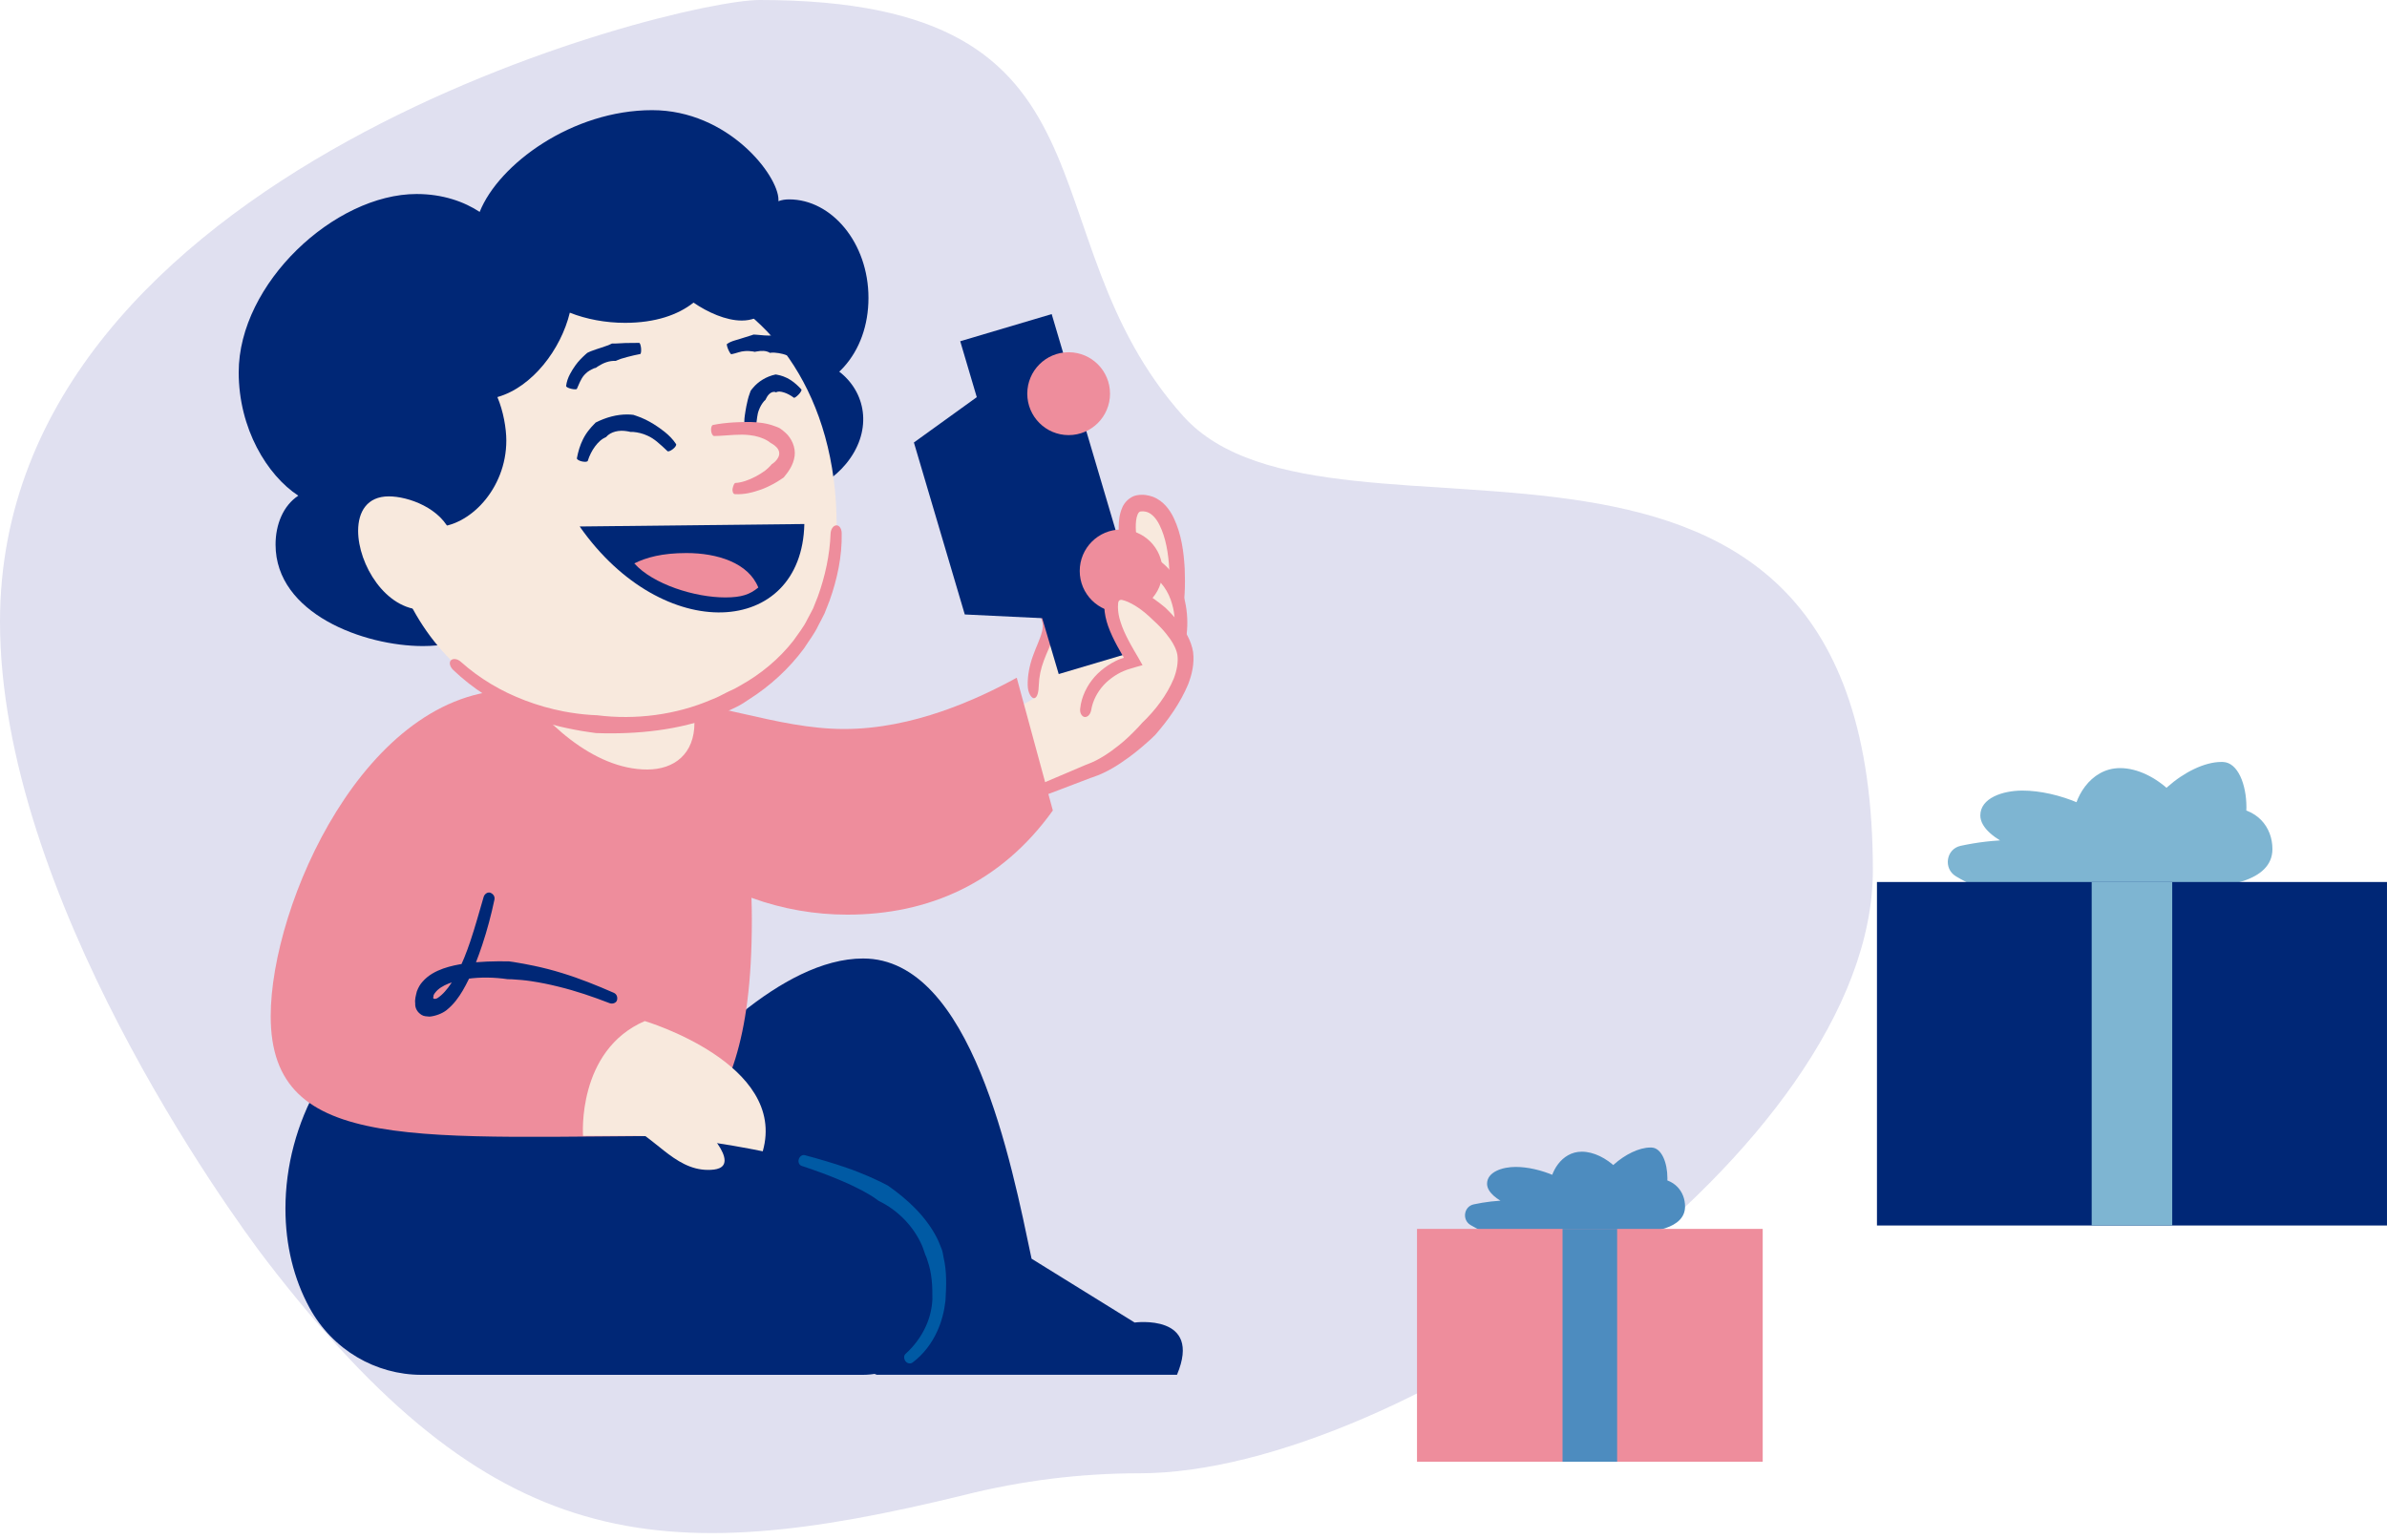 <svg width="172" height="111" viewBox="0 0 172 111" fill="none" xmlns="http://www.w3.org/2000/svg">
<path d="M69.491 107.73C73.643 106.688 77.864 106.167 82.126 106.167C100.886 106.167 134.953 82.725 134.953 62.721C134.953 23.442 96.131 41.987 85.277 30.006C73.492 16.878 81.66 -0 54.732 -0C48.524 -0 -0 12.19 -0 44.8C-0 64.492 16.485 87.309 19.212 90.852C35.478 112.002 47.346 113.148 69.491 107.73Z" fill="#E0E0F0"/>
<path d="M74.53 50.313C74.499 50.12 74.478 49.934 74.468 49.756C74.322 47.476 75.666 46.255 75.585 44.986C75.533 44.181 74.904 43.357 72.951 42.233C73.434 41.401 74.139 40.894 75.23 40.824C77.173 40.698 77.698 42.617 78.113 44.32C79.698 43.598 82.419 42.288 82.178 41.914C81.839 41.388 81.33 39.764 81.241 38.389C81.168 37.262 81.377 36.302 82.191 36.25C84.061 36.13 84.677 38.867 84.8 40.748C84.899 42.288 84.75 43.82 84.541 44.623L80.922 51.783L73.909 57.031L71.629 51.94" fill="#F8E9DD"/>
<path d="M82.105 48.056L80.656 51.056L80.481 51.414L77.193 53.938L74.086 56.33L72.389 52.656C72.164 52.167 71.819 51.853 71.621 51.94C71.422 52.029 71.438 52.491 71.652 52.986L73.723 57.727L77.841 54.717L81.355 52.149L81.658 51.566L83.214 48.619L83.585 47.931L84.34 46.349L84.724 45.559L84.917 45.164L85.013 44.966C85.076 44.871 85.115 44.702 85.128 44.628C85.379 43.378 85.416 42.186 85.366 40.962C85.293 39.741 85.136 38.514 84.575 37.322C84.295 36.742 83.849 36.109 83.089 35.803C82.695 35.669 82.361 35.609 81.891 35.693C81.394 35.795 81 36.229 80.862 36.587C80.642 37.1 80.619 37.563 80.609 38.007C80.609 38.449 80.648 38.875 80.713 39.296C80.812 39.835 80.948 40.361 81.118 40.879C81.175 41.051 81.233 41.221 81.3 41.394C81.361 41.553 81.47 41.791 81.47 41.791L81.512 41.862C81.515 41.89 81.494 41.911 81.475 41.93L81.415 41.985L81.217 42.123C80.885 42.34 80.522 42.544 80.157 42.743C79.791 42.942 79.415 43.133 79.039 43.321L78.439 43.616L78.256 43.012C78.125 42.615 77.971 42.212 77.749 41.822C77.499 41.383 77.144 40.941 76.642 40.667C76.141 40.389 75.559 40.334 75.049 40.384C74.543 40.434 74.015 40.591 73.566 40.897C73.454 40.973 73.352 41.051 73.245 41.148C73.102 41.276 72.987 41.404 72.877 41.545C72.676 41.82 72.464 42.123 72.342 42.4L73.269 42.955C73.397 43.031 73.459 43.078 73.517 43.114L73.707 43.242C73.833 43.329 73.955 43.42 74.073 43.512C74.308 43.697 74.53 43.896 74.713 44.108C75.096 44.542 75.222 44.979 75.083 45.52C74.95 46.064 74.637 46.663 74.415 47.309C74.185 47.955 74.044 48.663 74.052 49.364C74.057 49.942 74.334 50.347 74.53 50.311C74.752 50.269 74.841 49.856 74.854 49.372C74.872 48.768 75 48.177 75.219 47.596C75.425 47.008 75.749 46.446 75.94 45.721C76.029 45.361 76.062 44.934 75.95 44.534C75.841 44.134 75.621 43.797 75.386 43.522C75.149 43.242 74.885 43.012 74.616 42.8C74.483 42.693 74.344 42.596 74.209 42.5L73.856 42.264L73.629 42.126C73.616 42.06 73.71 41.974 73.76 41.909C73.788 41.875 73.827 41.838 73.853 41.815C73.916 41.76 73.995 41.697 74.07 41.647C74.378 41.441 74.746 41.328 75.143 41.289C75.538 41.258 75.895 41.305 76.198 41.475C76.496 41.647 76.739 41.943 76.929 42.296C77.097 42.602 77.227 42.95 77.337 43.31L77.418 43.585L77.54 44.05L77.775 45.02L79.483 44.249L80.648 43.69C81.034 43.493 81.421 43.295 81.807 43.059C81.919 42.989 81.966 42.965 82.136 42.842C82.285 42.735 82.428 42.617 82.543 42.484C82.653 42.351 82.737 42.204 82.755 42.029C82.76 41.951 82.737 41.875 82.729 41.799C82.703 41.718 82.661 41.632 82.627 41.548C82.47 41.231 82.452 41.156 82.389 40.986C82.337 40.831 82.287 40.675 82.24 40.515C82.115 40.06 82.019 39.589 81.953 39.124C81.831 38.402 81.77 37.571 81.969 37.084C82.045 36.914 82.094 36.888 82.17 36.859C82.207 36.846 82.314 36.854 82.41 36.851C82.504 36.857 82.59 36.88 82.677 36.906C83.013 37.027 83.332 37.38 83.554 37.84C84.011 38.758 84.196 39.908 84.254 41.022C84.301 42.144 84.246 43.326 84.006 44.377C83.99 44.437 83.998 44.411 83.977 44.456L83.875 44.652L83.671 45.044L83.261 45.826L82.431 47.379L82.105 48.056Z" fill="#EE8D9C"/>
<path d="M84.001 48.653C84.805 47.419 85.176 45.899 85.084 44.495C84.93 42.131 83.471 40.092 80.567 40.28C80.439 40.288 80.308 40.301 80.175 40.319C80.175 40.319 77.358 41.909 82.222 44.472L84.001 48.653Z" fill="#F8E9DD"/>
<path d="M80.055 43.797C80.41 44.079 80.789 44.278 81.152 44.506L81.556 44.72L81.744 44.819L81.799 44.843C81.81 44.825 81.987 45.23 82.097 45.463L83.494 48.486C83.575 48.666 83.807 48.737 84.008 48.65C84.207 48.567 84.308 48.352 84.235 48.169L83.021 45.047C82.896 44.759 82.872 44.579 82.609 44.072L81.742 43.546C81.434 43.321 81.11 43.101 80.856 42.843L80.671 42.665C80.402 42.432 80.118 42.17 80.016 41.904C79.906 41.64 79.898 41.423 80.06 41.187C80.118 41.077 80.272 40.941 80.345 40.886C80.363 40.871 80.389 40.858 80.418 40.863C80.436 40.866 80.59 40.845 80.668 40.85C81.05 40.85 81.431 40.86 81.781 40.957C82.024 41.012 82.259 41.093 82.475 41.203C82.629 41.245 82.763 41.331 82.909 41.394C83.663 41.828 84.217 42.631 84.463 43.551C84.656 44.208 84.69 44.919 84.614 45.614C84.52 46.483 84.246 47.361 83.838 48.156C83.757 48.316 83.828 48.535 84.008 48.653C84.186 48.771 84.421 48.731 84.533 48.556C85.079 47.698 85.4 46.694 85.507 45.706C85.596 44.916 85.562 44.108 85.382 43.313C85.134 42.22 84.549 41.111 83.546 40.403C83.368 40.29 83.196 40.154 83 40.068C82.687 39.929 82.355 39.833 82.026 39.775C81.554 39.676 81.079 39.684 80.609 39.705C80.473 39.71 80.415 39.723 80.222 39.741C80.131 39.754 80.034 39.754 79.951 39.793C79.872 39.846 79.794 39.89 79.718 39.948C79.454 40.157 79.293 40.319 79.125 40.578C78.773 41.054 78.728 41.799 78.945 42.325C79.144 42.879 79.488 43.243 79.809 43.617L80.055 43.797Z" fill="#EE8D9C"/>
<path d="M69.191 24.59L76.288 48.574L82.877 46.618L75.781 22.634L69.191 24.59Z" fill="#002776"/>
<path d="M72.609 27.015L77.833 44.679L69.519 44.279L65.853 31.886L72.609 27.015Z" fill="#002776"/>
<path d="M77.003 31.355C78.65 31.355 79.985 30.018 79.985 28.369C79.985 26.72 78.65 25.383 77.003 25.383C75.356 25.383 74.022 26.72 74.022 28.369C74.022 30.018 75.356 31.355 77.003 31.355Z" fill="#EE8D9C"/>
<path d="M80.784 44.132C82.431 44.132 83.766 42.795 83.766 41.145C83.766 39.496 82.431 38.159 80.784 38.159C79.137 38.159 77.802 39.496 77.802 41.145C77.802 42.795 79.137 44.132 80.784 44.132Z" fill="#EE8D9C"/>
<path d="M78.183 51.665C78.194 49.644 79.706 48.114 81.656 47.646C80.938 46.433 80.149 45.125 80.071 43.888C80.032 43.289 80.108 42.73 80.708 42.691C82.037 42.604 85.312 45.334 85.439 47.288C85.635 50.334 81.061 54.806 78.423 55.582L73.065 57.74L72.473 53.833L78.183 51.665Z" fill="#F8E9DD"/>
<path d="M82.024 52.397C81.59 52.85 81.141 53.297 80.65 53.684C79.95 54.246 79.185 54.761 78.399 55.054L78.279 55.101L78.235 55.117L73.444 57.154C73.151 57.277 72.987 57.543 73.067 57.745C73.148 57.946 73.449 58.017 73.744 57.902L78.611 56.05L78.567 56.066L78.749 56.003C79.731 55.674 80.556 55.148 81.34 54.575C81.891 54.175 82.405 53.733 82.909 53.278L83.254 52.946C84.186 51.869 85.037 50.687 85.617 49.306C85.883 48.603 86.073 47.839 85.972 46.987C85.826 46.127 85.405 45.483 84.972 44.898C84.666 44.492 84.321 44.129 83.961 43.781C83.71 43.574 83.457 43.373 83.191 43.187C82.825 42.931 82.449 42.691 82.024 42.497C81.817 42.395 81.59 42.311 81.342 42.246C81.12 42.188 80.755 42.126 80.418 42.217C80.078 42.303 79.807 42.565 79.684 42.889C79.551 43.245 79.567 43.517 79.572 43.744C79.59 44.22 79.697 44.688 79.846 45.112C80.029 45.63 80.264 46.106 80.512 46.566L80.838 47.144C80.883 47.23 80.958 47.327 80.982 47.403C80.909 47.424 80.836 47.442 80.763 47.471C80.726 47.484 80.695 47.494 80.653 47.513C80.559 47.554 80.465 47.591 80.373 47.641C80.191 47.735 80.008 47.834 79.835 47.952C79.488 48.182 79.162 48.451 78.88 48.768C78.321 49.401 77.924 50.211 77.835 51.056C77.788 51.404 77.982 51.673 78.188 51.67C78.41 51.668 78.574 51.443 78.627 51.173C78.739 50.493 79.073 49.866 79.535 49.359C79.77 49.105 80.039 48.888 80.326 48.7C80.47 48.603 80.621 48.522 80.775 48.443C80.851 48.404 80.932 48.373 81.01 48.339C81.149 48.273 81.298 48.234 81.447 48.187C81.742 48.093 82.034 48.015 82.329 47.934C82.154 47.599 81.924 47.24 81.729 46.893L81.488 46.469L81.313 46.142C81.084 45.706 80.88 45.264 80.742 44.814C80.621 44.445 80.556 44.084 80.556 43.721C80.556 43.532 80.577 43.378 80.601 43.344C80.627 43.282 80.687 43.234 80.752 43.229C80.828 43.203 81.235 43.329 81.543 43.504C81.87 43.674 82.191 43.904 82.494 44.147C82.708 44.32 82.906 44.511 83.105 44.701C83.431 44.999 83.747 45.313 84.019 45.653C84.408 46.129 84.75 46.678 84.838 47.183C84.914 47.698 84.802 48.323 84.575 48.906C84.084 50.08 83.264 51.173 82.306 52.083L82.024 52.397Z" fill="#EE8D9C"/>
<path d="M46.857 79.755C49.813 76.013 56.297 69.07 62.195 69.07C70.013 69.07 72.88 83.803 74.332 90.704L81.758 95.303C81.758 95.303 86.667 94.639 84.81 99.069H63.179C63.179 99.069 41.416 90.654 46.857 79.755Z" fill="#002776"/>
<path d="M22.929 78.249C21.383 80.942 20.568 84.051 20.568 87.093C20.568 89.731 21.172 92.173 22.305 94.244C23.971 97.288 27.088 99.072 30.373 99.072H62.19C65.057 99.072 67.443 96.697 67.663 93.622C68.156 86.358 61.401 84.629 55.563 82.963L43.071 79.358L22.929 78.249Z" fill="#002776"/>
<path d="M63.733 85.309C63.378 85.111 63.002 84.972 62.647 84.794C62.12 84.569 61.59 84.35 61.054 84.169C60.041 83.814 59.018 83.518 57.994 83.244C57.811 83.194 57.618 83.33 57.556 83.537C57.495 83.743 57.587 83.957 57.762 84.015C58.764 84.342 59.749 84.703 60.702 85.116C61.201 85.323 61.678 85.563 62.154 85.806C62.475 85.995 62.809 86.165 63.104 86.384L63.313 86.536C64.71 87.208 65.83 88.382 66.42 89.718C66.525 89.948 66.59 90.197 66.679 90.432C66.757 90.579 66.802 90.738 66.851 90.898C67.154 91.758 67.196 92.715 67.185 93.651C67.151 94.31 66.992 94.961 66.721 95.56C66.384 96.311 65.872 97.001 65.248 97.566C65.12 97.676 65.117 97.903 65.24 98.078C65.363 98.254 65.59 98.303 65.752 98.188C66.535 97.608 67.149 96.792 67.538 95.924C67.854 95.231 68.042 94.483 68.128 93.724C68.186 92.692 68.238 91.64 67.987 90.592C67.956 90.406 67.93 90.22 67.864 90.04C67.747 89.76 67.648 89.47 67.509 89.201C66.71 87.639 65.373 86.405 63.976 85.435L63.733 85.309Z" fill="#005AA4"/>
<path d="M43.737 50.585C44.619 50.423 45.494 50.355 46.361 50.355C51.241 50.355 55.913 52.533 60.827 52.533C65.814 52.533 70.467 50.368 73.263 48.838L75.864 58.404C72.107 63.652 66.887 65.911 61.049 65.911C56.411 65.911 51.753 64.308 48.199 61.205" fill="#EE8D9C"/>
<path d="M50.255 81.852C30.232 81.855 19.506 83.282 19.506 73.228C19.506 65.187 26.321 49.717 36.998 49.717C38.188 49.717 38.604 49.845 39.645 49.992L45.928 49.725C52.093 51.32 54.176 58.409 54.176 66.272C54.176 75.406 52.336 78.586 50.255 81.852Z" fill="#EE8D9C"/>
<path d="M54.962 82.964C52.406 82.443 48.782 81.852 45.476 81.852H42.011C42.011 81.852 41.551 75.705 46.46 73.579C46.46 73.576 56.759 76.646 54.962 82.964Z" fill="#F8E9DD"/>
<path d="M36.896 70.569C37.355 70.597 37.818 70.634 38.274 70.704C38.938 70.804 39.598 70.937 40.251 71.102C41.496 71.405 42.708 71.819 43.925 72.289C44.139 72.373 44.421 72.271 44.465 72.056C44.51 71.845 44.439 71.635 44.225 71.541C43.024 71.016 41.779 70.511 40.502 70.121C39.839 69.915 39.162 69.74 38.475 69.596C37.995 69.494 37.509 69.405 37.019 69.326L36.671 69.277C35.624 69.261 34.58 69.282 33.525 69.428C32.997 69.504 32.467 69.609 31.937 69.794C31.415 69.983 30.864 70.255 30.433 70.759C30.284 70.924 30.162 71.118 30.039 71.434C29.968 71.724 29.88 72.022 29.919 72.297C29.895 72.668 30.094 72.964 30.389 73.142C30.558 73.246 30.76 73.241 30.955 73.259C31.373 73.22 31.867 73.04 32.183 72.786C32.441 72.579 32.66 72.349 32.849 72.111C33.227 71.633 33.499 71.126 33.752 70.616C34.146 69.789 34.462 68.947 34.747 68.1C35.099 67.044 35.397 65.927 35.627 64.831C35.676 64.604 35.543 64.421 35.347 64.337C35.149 64.253 34.914 64.416 34.851 64.63C34.533 65.71 34.24 66.793 33.893 67.82C33.616 68.636 33.308 69.447 32.903 70.189C32.658 70.65 32.384 71.094 32.057 71.452C31.898 71.635 31.723 71.787 31.548 71.907C31.418 71.983 31.397 71.973 31.321 71.981C31.29 71.975 31.261 71.978 31.237 71.957C31.201 71.921 31.214 71.858 31.232 71.819C31.23 71.79 31.235 71.761 31.24 71.73C31.25 71.701 31.24 71.732 31.269 71.667C31.284 71.615 31.331 71.573 31.363 71.526C31.78 70.977 32.755 70.665 33.676 70.537C34.624 70.401 35.619 70.422 36.575 70.561L36.896 70.569Z" fill="#002776"/>
<path d="M48.051 79.357C49.163 79.593 52.211 82.323 52.211 83.62C52.211 84.203 51.607 84.305 51.023 84.305C48.508 84.305 47.067 81.685 44.855 80.971" fill="#F8E9DD"/>
<path d="M36.77 48.593C39.029 51.942 42.734 55.452 46.635 55.452C48.604 55.452 50.04 54.314 50.04 52.089C50.04 50.473 49.434 49.759 48.732 48.423" fill="#F8E9DD"/>
<path d="M58.184 25.304C58.975 25.892 59.858 26.266 60.602 26.883C62.498 28.455 62.822 31.172 60.96 33.426C59.273 35.465 56.234 36.506 54.119 34.752C52.771 33.635 50.685 30.089 53.325 26.894C53.354 26.857 53.385 26.82 53.416 26.784" fill="#002776"/>
<path d="M33.979 45.802C33.045 46.318 31.815 46.556 30.473 46.556C26.242 46.556 19.856 44.231 19.856 39.242C19.856 37.806 20.401 36.438 21.495 35.719C19.242 34.242 17.2 30.879 17.2 26.828C17.2 20.427 24.112 13.981 30.021 13.981C31.924 13.981 33.452 14.541 34.564 15.27C35.938 11.832 41.228 7.938 46.993 7.938C52.477 7.938 56.093 12.65 56.093 14.392C56.093 14.428 56.093 14.465 56.09 14.499C56.323 14.407 56.584 14.368 56.861 14.368C59.929 14.368 62.579 17.506 62.579 21.468C62.579 25.406 60.028 28.484 55.999 28.484C55.098 28.484 54.242 28.288 53.257 27.908" fill="#002776"/>
<path d="M50.011 20.398C55.503 22.36 60.286 28.5 60.286 37.858C60.286 47.259 52.792 52.264 44.763 52.264C36.011 52.264 27.318 46.961 27.143 32.519C27.14 32.516 35.384 13.73 50.011 20.398Z" fill="#F8E9DD"/>
<path d="M42.58 51.519C41.917 51.474 41.259 51.388 40.606 51.263C39.666 51.082 38.742 50.818 37.846 50.478C36.149 49.84 34.562 48.904 33.204 47.688C32.966 47.471 32.648 47.429 32.494 47.581C32.34 47.732 32.413 48.044 32.661 48.282C34.06 49.612 35.716 50.679 37.502 51.427C38.429 51.817 39.387 52.136 40.369 52.361C41.056 52.52 41.748 52.659 42.447 52.756L42.941 52.826C45.889 52.931 48.949 52.625 51.699 51.545C52.184 51.386 52.636 51.142 53.098 50.928C53.396 50.781 53.675 50.601 53.947 50.413C55.482 49.443 56.845 48.195 57.931 46.733C58.281 46.182 58.691 45.667 58.965 45.073C59.114 44.783 59.276 44.498 59.414 44.205L59.772 43.295C60.318 41.77 60.683 40.102 60.65 38.452C60.657 38.117 60.49 37.853 60.276 37.856C60.062 37.858 59.874 38.109 59.85 38.426C59.796 40 59.446 41.561 58.931 42.989L58.594 43.836C58.461 44.108 58.31 44.372 58.169 44.642C57.908 45.193 57.514 45.664 57.171 46.166C56.127 47.502 54.798 48.593 53.325 49.411C53.069 49.563 52.811 49.701 52.534 49.811C52.108 50.023 51.693 50.264 51.242 50.426C48.73 51.506 45.808 51.895 43.027 51.542L42.58 51.519Z" fill="#EE8D9C"/>
<path d="M42.828 30.547C42.687 30.68 42.565 30.832 42.445 30.976C42.272 31.187 42.129 31.415 42.011 31.65C41.787 32.095 41.656 32.56 41.57 33.018C41.554 33.102 41.719 33.203 41.93 33.251C42.142 33.298 42.33 33.279 42.351 33.214C42.473 32.827 42.654 32.469 42.878 32.168C42.993 32.008 43.123 31.87 43.262 31.747C43.361 31.663 43.468 31.59 43.583 31.538L43.664 31.501C44.014 31.091 44.622 30.983 45.155 31.07C45.249 31.088 45.343 31.099 45.434 31.125C45.497 31.122 45.56 31.119 45.625 31.125C45.97 31.156 46.33 31.24 46.662 31.399C46.904 31.504 47.126 31.655 47.335 31.823C47.596 32.032 47.844 32.273 48.098 32.511C48.15 32.558 48.328 32.49 48.495 32.356C48.662 32.225 48.761 32.066 48.714 31.998C48.495 31.661 48.2 31.368 47.891 31.119C47.646 30.921 47.382 30.74 47.111 30.568C46.73 30.332 46.319 30.123 45.873 29.974C45.797 29.943 45.716 29.916 45.635 29.893C45.502 29.875 45.367 29.872 45.233 29.867C44.455 29.856 43.661 30.076 42.92 30.45L42.828 30.547Z" fill="#002776"/>
<path d="M55.967 28.248C56.027 28.227 56.098 28.212 56.174 28.217C56.281 28.225 56.398 28.248 56.518 28.29C56.748 28.366 56.986 28.497 57.205 28.662C57.244 28.69 57.401 28.581 57.55 28.424C57.699 28.267 57.787 28.107 57.745 28.063C57.524 27.822 57.278 27.587 56.975 27.388C56.816 27.286 56.641 27.195 56.445 27.124C56.307 27.077 56.161 27.03 56.001 27.004C55.965 26.996 55.928 26.988 55.889 26.985C55.208 27.127 54.638 27.5 54.273 27.932C54.205 28.005 54.147 28.084 54.09 28.162C54.069 28.222 54.043 28.28 54.027 28.34C53.905 28.656 53.844 28.97 53.779 29.276C53.74 29.498 53.698 29.713 53.67 29.932C53.63 30.204 53.617 30.489 53.664 30.767C53.675 30.824 53.855 30.861 54.069 30.855C54.283 30.848 54.458 30.803 54.466 30.756C54.51 30.518 54.523 30.283 54.56 30.055C54.584 29.875 54.623 29.694 54.693 29.527C54.782 29.292 54.91 29.075 55.061 28.902C55.087 28.871 55.121 28.847 55.15 28.821C55.176 28.764 55.202 28.709 55.234 28.662C55.388 28.358 55.675 28.149 55.928 28.274C55.939 28.261 55.952 28.254 55.967 28.248Z" fill="#002776"/>
<path d="M51.239 31.038C52.069 30.957 53.218 30.798 54.265 30.897C55.589 31.023 56.806 31.726 56.706 32.78C56.576 34.158 54.025 35.311 52.884 35.204C52.852 35.202 52.824 35.196 52.795 35.194" fill="#F8E9DD"/>
<path d="M55.526 33.549C55.408 33.68 55.273 33.805 55.126 33.918C54.907 34.075 54.675 34.224 54.429 34.349C53.972 34.587 53.442 34.783 52.99 34.802C52.915 34.809 52.834 34.982 52.792 35.196C52.75 35.408 52.831 35.604 52.956 35.61C53.654 35.646 54.246 35.484 54.839 35.278C55.145 35.168 55.44 35.029 55.73 34.872C55.931 34.757 56.137 34.639 56.338 34.496C56.388 34.467 56.434 34.433 56.481 34.396C56.81 33.996 57.163 33.526 57.257 32.872C57.348 32.228 57.022 31.562 56.609 31.193C56.468 31.057 56.317 30.945 56.163 30.843C56.053 30.798 55.944 30.746 55.834 30.712C55.244 30.487 54.635 30.424 54.061 30.408C53.651 30.408 53.249 30.416 52.852 30.44C52.358 30.471 51.855 30.526 51.377 30.623C51.28 30.641 51.22 30.829 51.241 31.041C51.262 31.253 51.358 31.42 51.46 31.42C51.956 31.413 52.442 31.36 52.91 31.337C53.28 31.316 53.648 31.311 54.009 31.355C54.5 31.405 54.964 31.549 55.343 31.781C55.411 31.823 55.466 31.873 55.526 31.915C55.628 31.97 55.724 32.03 55.808 32.095C56.053 32.286 56.171 32.495 56.147 32.744C56.119 32.979 55.91 33.264 55.602 33.458C55.578 33.489 55.554 33.52 55.526 33.549Z" fill="#EE8D9C"/>
<path d="M44.442 25.973C44.544 25.929 44.648 25.887 44.753 25.853L45.22 25.72C45.52 25.641 45.823 25.568 46.132 25.511C46.186 25.5 46.212 25.309 46.194 25.095C46.173 24.88 46.113 24.708 46.056 24.708L45.074 24.718L44.557 24.744C44.434 24.755 44.312 24.755 44.186 24.755H44.097C43.62 24.99 43.097 25.103 42.583 25.307C42.494 25.338 42.408 25.388 42.319 25.427L42.176 25.552C41.915 25.79 41.669 26.039 41.465 26.326C41.324 26.53 41.183 26.737 41.074 26.954C40.93 27.223 40.828 27.519 40.792 27.817C40.784 27.877 40.946 27.966 41.155 28.016C41.364 28.065 41.544 28.068 41.567 28.023C41.674 27.799 41.755 27.569 41.868 27.37C41.949 27.208 42.056 27.059 42.186 26.936C42.356 26.753 42.588 26.64 42.81 26.538L42.941 26.504C42.998 26.465 43.053 26.418 43.116 26.384C43.463 26.162 43.896 25.979 44.372 26.007L44.442 25.973Z" fill="#002776"/>
<path d="M55.542 25.419C55.62 25.409 55.696 25.404 55.774 25.409C55.884 25.417 55.994 25.43 56.101 25.445C56.307 25.477 56.513 25.529 56.706 25.608C56.74 25.621 56.861 25.474 56.973 25.288C57.083 25.103 57.143 24.933 57.103 24.904C56.889 24.75 56.665 24.609 56.427 24.488C56.304 24.425 56.176 24.368 56.048 24.316L55.777 24.195L55.714 24.161C55.291 24.216 54.9 24.148 54.503 24.12L54.297 24.109L54.166 24.156C53.934 24.229 53.701 24.303 53.471 24.373C53.309 24.431 53.145 24.473 52.98 24.522C52.777 24.582 52.568 24.658 52.388 24.784C52.351 24.81 52.39 24.988 52.474 25.184C52.56 25.38 52.657 25.529 52.693 25.524C52.881 25.495 53.059 25.432 53.234 25.383C53.372 25.343 53.516 25.309 53.662 25.302C53.863 25.281 54.069 25.299 54.27 25.328L54.375 25.354L54.539 25.325C54.85 25.27 55.197 25.247 55.484 25.43L55.542 25.419Z" fill="#002776"/>
<path d="M57.959 37.761L41.77 37.939C47.784 46.532 57.777 45.912 57.959 37.761Z" fill="#002776"/>
<path d="M45.706 40.599C46.565 40.17 47.716 39.853 49.466 39.853C51.693 39.853 53.933 40.562 54.641 42.338C54.038 42.832 53.45 43.052 52.26 43.052C50.074 43.052 47.056 42.108 45.706 40.599Z" fill="#EE8D9C"/>
<path d="M55.629 17.95C55.77 18.541 55.895 19.313 55.895 20.071C55.895 22.21 54.84 23.099 53.448 23.099C52.299 23.099 50.983 22.498 49.973 21.807C48.866 22.686 47.226 23.264 45.038 23.264C43.654 23.264 42.257 23.008 41.059 22.532C40.424 25.162 38.361 27.9 35.841 28.614C36.272 29.634 36.484 30.873 36.484 31.747C36.484 35.238 33.807 37.981 31.35 37.981C31.212 37.981 31.073 37.973 30.933 37.957L24.961 37.981L24.564 27.215L36.439 17.948L49.863 16.428L55.629 17.95Z" fill="#002776"/>
<path d="M32.525 38.494C31.801 36.606 29.41 35.769 28.015 35.769C26.464 35.769 25.806 36.864 25.806 38.253C25.806 40.659 27.775 43.941 30.483 43.941C32.044 43.941 32.94 43.18 33.41 41.862" fill="#F8E9DD"/>
<path d="M149.862 64.31C150.115 64.272 150.367 64.251 150.622 64.23C149.69 64.816 148.559 65.06 147.363 65.06C145.169 65.06 142.756 64.233 140.942 63.151C140.013 62.598 140.223 61.177 141.28 60.951C142.474 60.695 143.723 60.538 144.967 60.538C146.876 60.538 148.767 60.909 150.415 61.87C150.135 61.992 149.741 62.048 149.281 62.048C146.903 62.048 142.696 60.544 142.696 58.763C142.696 57.505 144.314 56.97 145.733 56.97C148.236 56.97 151.608 58.281 153.297 60.368C154.105 61.367 153.03 62.776 151.869 62.226C150.551 61.599 149.381 60.535 149.381 59.069C149.381 57.609 150.578 55.35 152.769 55.35C155.289 55.35 158.163 58.097 158.163 60.657C158.163 61.902 157.21 63.425 156.177 63.425C155.019 63.425 154.105 61.537 154.105 60.398C154.105 57.892 157.64 54.907 160.065 54.907C160.11 54.907 160.158 54.907 160.202 54.91C161.244 54.961 161.87 56.501 161.87 58.174C161.87 60.199 160.956 62.414 158.762 62.414C157.717 62.414 156.283 61.893 156.283 60.823C156.283 59.524 158.531 58.189 160.567 58.189C162.633 58.189 163.744 59.598 163.744 61.183C163.744 63.535 160.321 64.019 157.29 64.019C155.47 64.019 153.793 63.844 153.08 63.796" fill="#7EB5D2"/>
<path d="M171.999 63.558H135.248V88.311H171.999V63.558Z" fill="#002776"/>
<path d="M156.524 63.558H150.72V88.311H156.524V63.558Z" fill="#7EB5D2"/>
<path d="M112.01 89.065C112.181 89.039 112.352 89.025 112.525 89.011C111.893 89.408 111.127 89.573 110.316 89.573C108.829 89.573 107.193 89.013 105.964 88.279C105.334 87.905 105.477 86.941 106.193 86.788C107.002 86.615 107.849 86.508 108.692 86.508C109.986 86.508 111.268 86.76 112.384 87.411C112.195 87.494 111.928 87.532 111.616 87.532C110.004 87.532 107.153 86.512 107.153 85.305C107.153 84.453 108.249 84.09 109.211 84.09C110.907 84.09 113.193 84.979 114.338 86.393C114.885 87.07 114.157 88.025 113.37 87.653C112.477 87.228 111.684 86.506 111.684 85.513C111.684 84.523 112.495 82.992 113.98 82.992C115.688 82.992 117.636 84.854 117.636 86.589C117.636 87.433 116.99 88.465 116.29 88.465C115.505 88.465 114.885 87.185 114.885 86.413C114.885 84.715 117.282 82.692 118.926 82.692C118.956 82.692 118.988 82.692 119.018 82.694C119.725 82.728 120.149 83.772 120.149 84.906C120.149 86.278 119.529 87.78 118.042 87.78C117.334 87.78 116.362 87.427 116.362 86.702C116.362 85.821 117.886 84.916 119.266 84.916C120.666 84.916 121.419 85.871 121.419 86.945C121.419 88.539 119.099 88.868 117.044 88.868C115.811 88.868 114.674 88.749 114.191 88.717" fill="#4D8CBF"/>
<path d="M127.015 88.556H102.105V105.333H127.015V88.556Z" fill="#EE8D9C"/>
<path d="M116.526 88.556H112.592V105.333H116.526V88.556Z" fill="#4D8CBF"/>
</svg>
